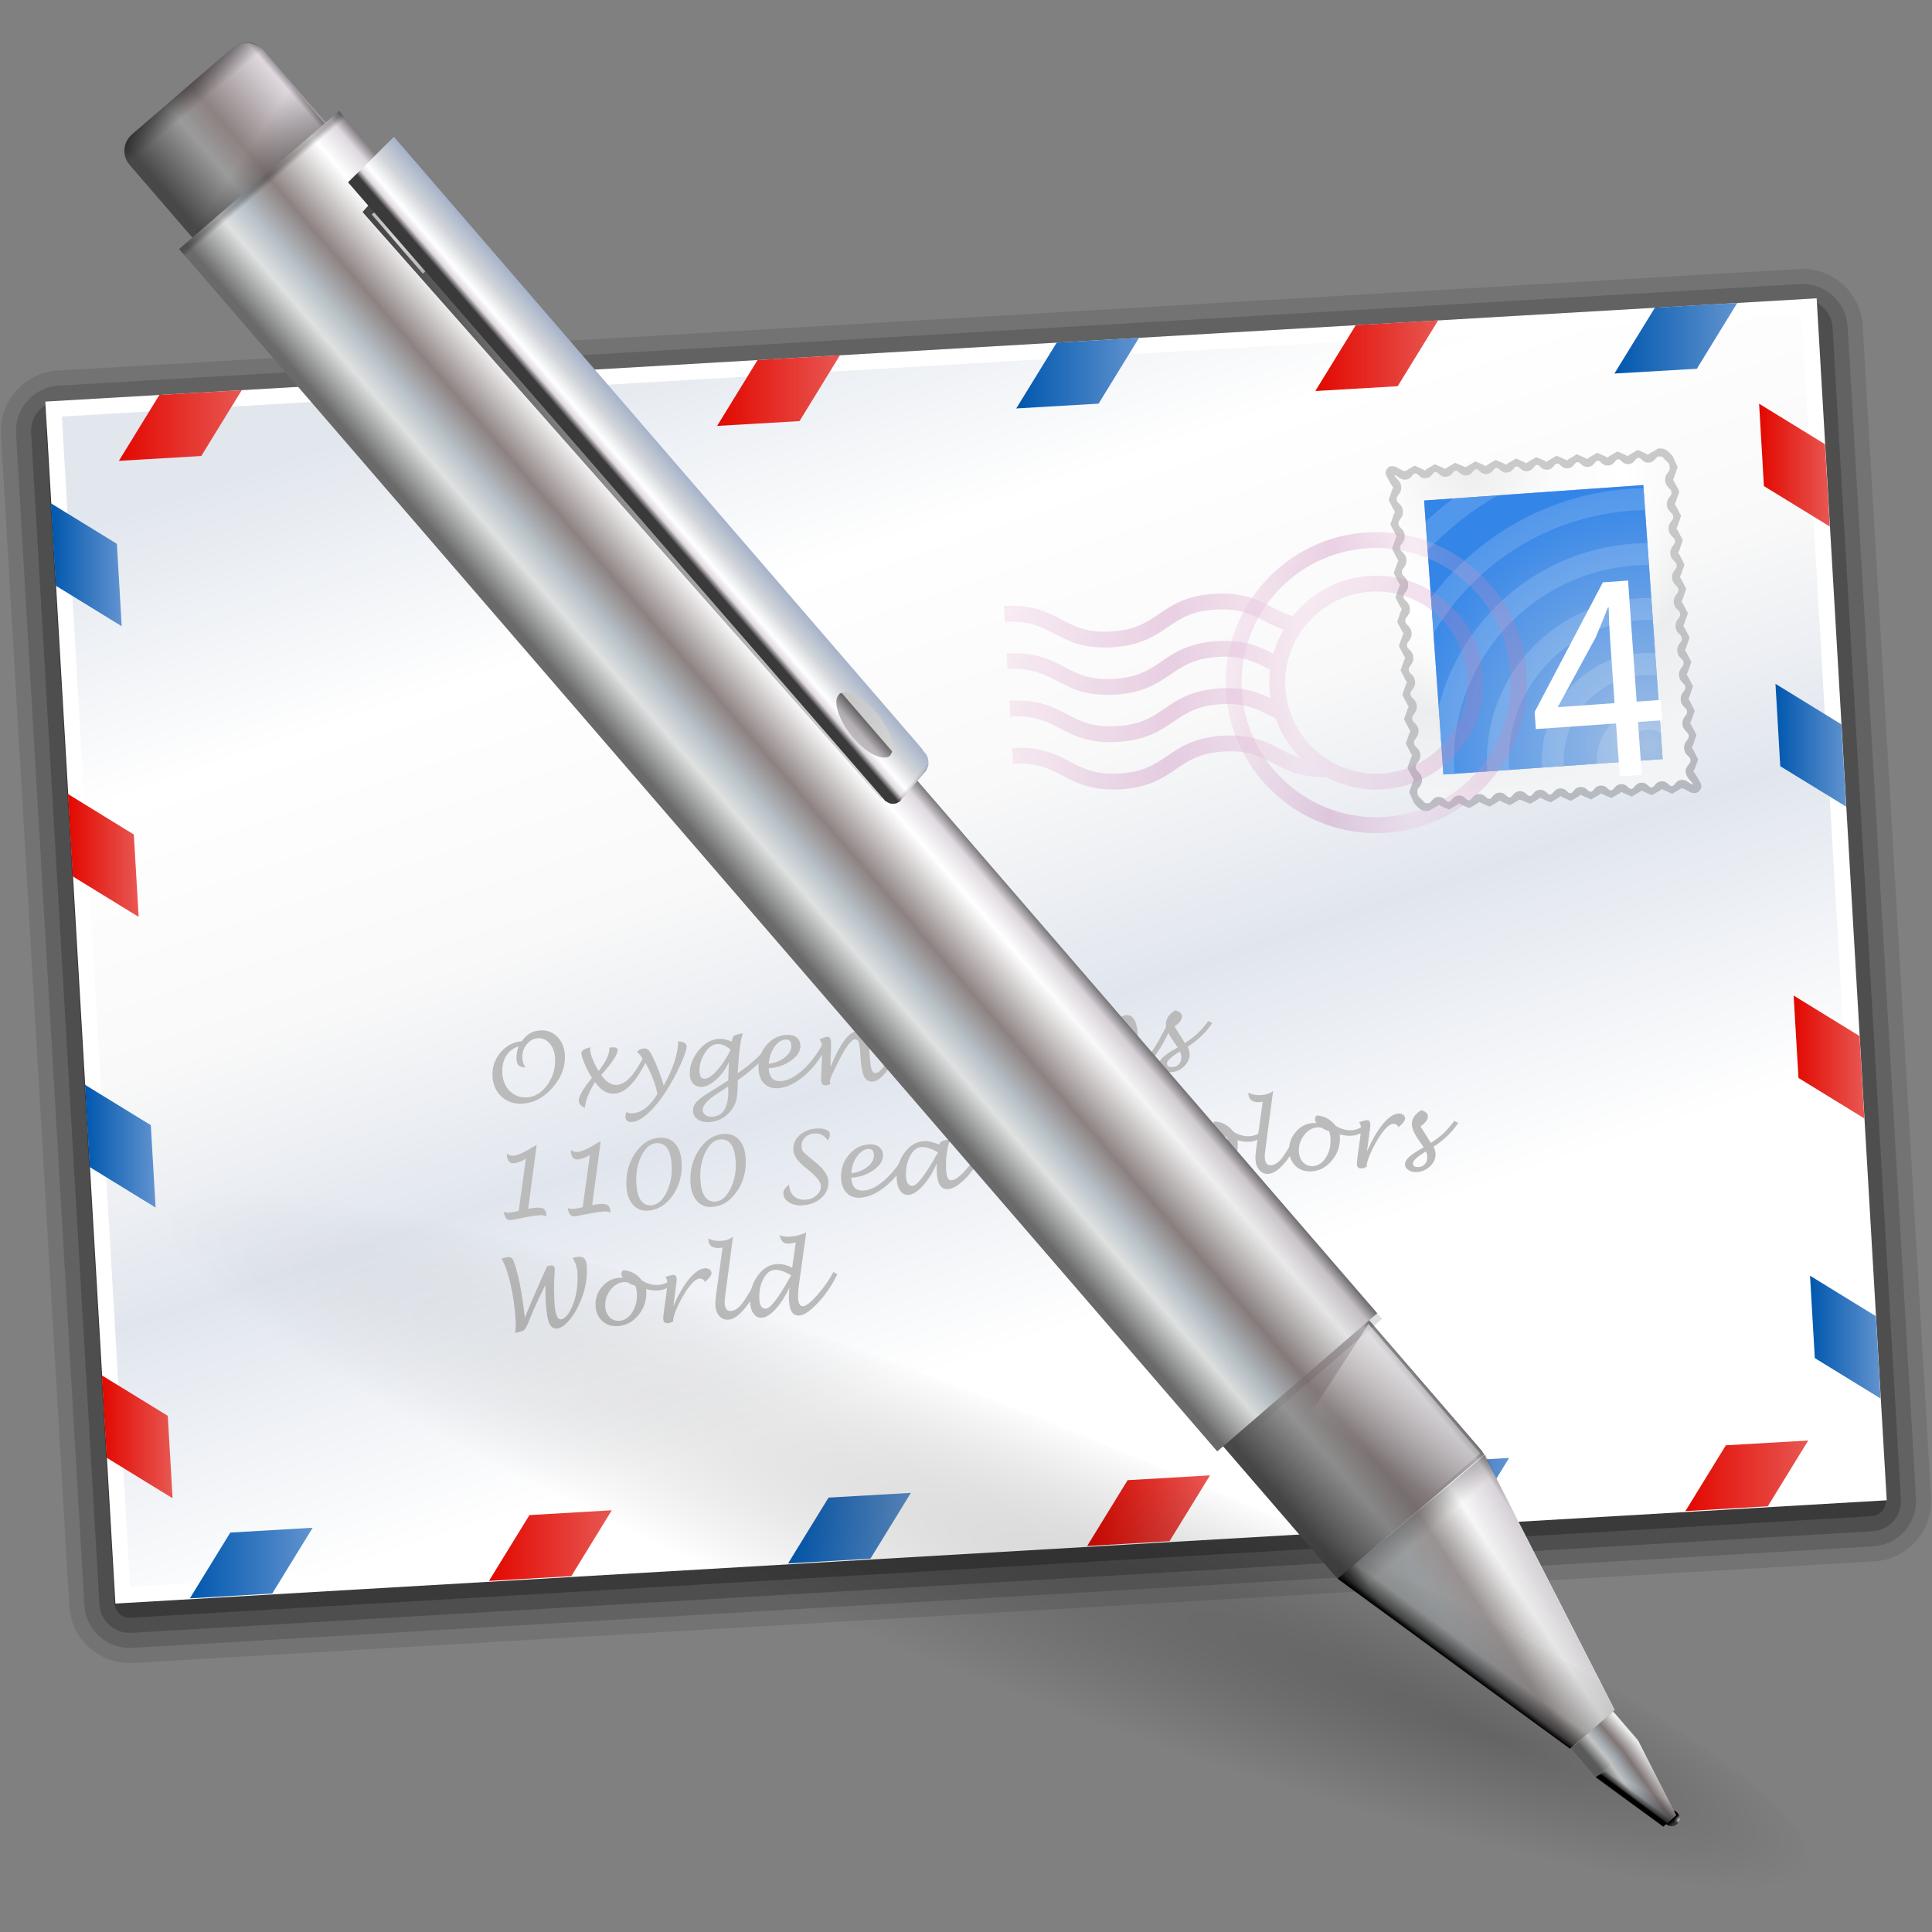 <?xml version="1.0" encoding="UTF-8" standalone="no"?>
<svg xmlns="http://www.w3.org/2000/svg" xmlns:xlink="http://www.w3.org/1999/xlink" width="128" height="128">
  <rect width="100%" height="100%" fill="#808080" stroke="none"/>
  <defs>
    <linearGradient id="d">
      <stop offset="0"/>
      <stop offset="1" stop-opacity="0"/>
    </linearGradient>
    <linearGradient id="f">
      <stop offset="0"/>
      <stop offset=".258" stop-opacity=".495"/>
      <stop offset="1" stop-opacity="0"/>
    </linearGradient>
    <linearGradient id="e">
      <stop offset="0" stop-color="#6a6a6a"/>
      <stop offset=".207" stop-color="#dfe1e1"/>
      <stop offset=".325" stop-color="#b8c2c8"/>
      <stop offset=".5" stop-color="#8d8282"/>
      <stop offset=".782" stop-color="#fff"/>
      <stop offset=".901" stop-color="#dfd9df"/>
      <stop offset="1" stop-color="#3a3a3a"/>
    </linearGradient>
    <linearGradient id="c">
      <stop offset="0" stop-color="#484848"/>
      <stop offset=".325" stop-color="#9b9b9b"/>
      <stop offset=".5" stop-color="#8d8282"/>
      <stop offset=".901" stop-color="#dfd9df"/>
      <stop offset="1" stop-color="#3a3a3a"/>
    </linearGradient>
    <linearGradient id="i" x1="48.783" x2="77.206" y1="29.467" y2="113.885" gradientUnits="userSpaceOnUse">
      <stop offset="0" stop-color="#e2e7ee"/>
      <stop offset=".201" stop-color="#fff"/>
      <stop offset=".397" stop-color="#f9f9f9"/>
      <stop offset=".574" stop-color="#e1e6ee"/>
      <stop offset=".799" stop-color="#fff"/>
    </linearGradient>
    <linearGradient id="a">
      <stop offset="0" stop-color="#0057ae"/>
      <stop offset="1" stop-color="#6193cf"/>
    </linearGradient>
    <linearGradient xlink:href="#a" id="O" x1="11.823" x2="19.962" y1="112.944" y2="112.944" gradientUnits="userSpaceOnUse"/>
    <linearGradient id="b">
      <stop offset="0" stop-color="#e20800"/>
      <stop offset="1" stop-color="#e85752"/>
    </linearGradient>
    <linearGradient xlink:href="#b" id="P" x1="31.638" x2="39.777" y1="111.789" y2="111.789" gradientUnits="userSpaceOnUse"/>
    <linearGradient xlink:href="#a" id="Q" x1="51.456" x2="59.593" y1="110.633" y2="110.633" gradientUnits="userSpaceOnUse"/>
    <linearGradient xlink:href="#b" id="R" x1="71.272" x2="79.41" y1="109.476" y2="109.476" gradientUnits="userSpaceOnUse"/>
    <linearGradient xlink:href="#a" id="S" x1="91.087" x2="99.227" y1="108.32" y2="108.32" gradientUnits="userSpaceOnUse"/>
    <linearGradient xlink:href="#b" id="T" x1="110.906" x2="119.045" y1="107.164" y2="107.164" gradientUnits="userSpaceOnUse"/>
    <linearGradient xlink:href="#a" id="U" x1="2.627" x2="7.307" y1="46.807" y2="46.807" gradientUnits="userSpaceOnUse"/>
    <linearGradient xlink:href="#b" id="V" x1="3.749" x2="8.431" y1="66.064" y2="66.064" gradientUnits="userSpaceOnUse"/>
    <linearGradient xlink:href="#a" id="W" x1="4.873" x2="9.554" y1="85.323" y2="85.323" gradientUnits="userSpaceOnUse"/>
    <linearGradient xlink:href="#b" id="X" x1="5.996" x2="10.678" y1="104.581" y2="104.581" gradientUnits="userSpaceOnUse"/>
    <linearGradient xlink:href="#a" id="Y" x1="119.164" x2="123.843" y1="97.977" y2="97.977" gradientUnits="userSpaceOnUse"/>
    <linearGradient xlink:href="#b" id="Z" x1="118.079" x2="122.76" y1="79.416" y2="79.416" gradientUnits="userSpaceOnUse"/>
    <linearGradient xlink:href="#a" id="aa" x1="116.875" x2="121.557" y1="58.762" y2="58.762" gradientUnits="userSpaceOnUse"/>
    <linearGradient xlink:href="#b" id="ab" x1="115.79" x2="120.473" y1="40.203" y2="40.203" gradientUnits="userSpaceOnUse"/>
    <linearGradient xlink:href="#b" id="ac" x1="7.122" x2="15.26" y1="37.578" y2="37.578" gradientUnits="userSpaceOnUse"/>
    <linearGradient xlink:href="#a" id="ad" x1="26.939" x2="35.078" y1="36.422" y2="36.422" gradientUnits="userSpaceOnUse"/>
    <linearGradient xlink:href="#b" id="ae" x1="46.755" x2="54.893" y1="35.266" y2="35.266" gradientUnits="userSpaceOnUse"/>
    <linearGradient xlink:href="#a" id="af" x1="66.573" x2="74.711" y1="34.109" y2="34.109" gradientUnits="userSpaceOnUse"/>
    <linearGradient xlink:href="#b" id="ag" x1="86.389" x2="94.527" y1="32.954" y2="32.954" gradientUnits="userSpaceOnUse"/>
    <linearGradient xlink:href="#a" id="ah" x1="106.203" x2="114.343" y1="31.797" y2="31.797" gradientUnits="userSpaceOnUse"/>
    <linearGradient xlink:href="#c" id="an" x1="190.035" x2="207.948" y1="90.227" y2="90.227" gradientTransform="matrix(.676 0 0 .314 -128.662 76.723)" gradientUnits="userSpaceOnUse"/>
    <linearGradient xlink:href="#c" id="ao" x1="190.035" x2="207.948" y1="90.227" y2="90.227" gradientTransform="matrix(.618 0 0 .287 -117.009 7.576)" gradientUnits="userSpaceOnUse"/>
    <linearGradient xlink:href="#d" id="ap" x1="64.116" x2="11.84" y1="157.361" y2="105.086" gradientUnits="userSpaceOnUse"/>
    <linearGradient xlink:href="#e" id="aq" x1="-.752" x2="12.509" y1="76.679" y2="76.679" gradientUnits="userSpaceOnUse"/>
    <linearGradient xlink:href="#d" id="ar" x1="8.729" x2="6.301" y1="25.016" y2="15.954" gradientUnits="userSpaceOnUse"/>
    <linearGradient xlink:href="#d" id="as" x1="5.718" x2="5.688" y1="8.773" y2="11.836" gradientUnits="userSpaceOnUse"/>
    <linearGradient xlink:href="#d" id="at" x1="-.752" x2="-.752" y1="18.16" y2="18.509" gradientUnits="userSpaceOnUse"/>
    <linearGradient xlink:href="#d" id="au" x1="97.417" x2="12.509" y1="103.903" y2="76.679" gradientUnits="userSpaceOnUse"/>
    <linearGradient xlink:href="#d" id="av" x1="5.727" x2="5.699" y1="138.939" y2="134.131" gradientUnits="userSpaceOnUse"/>
    <linearGradient xlink:href="#d" id="aw" x1="-71.805" x2="-56.4" y1="128.929" y2="224.421" gradientTransform="matrix(1.091 0 0 .859 43.511 -106.321)" gradientUnits="userSpaceOnUse"/>
    <linearGradient id="ax" x1="24.42" x2="29.32" y1="-10.442" y2="-10.442" gradientUnits="userSpaceOnUse">
      <stop offset="0" stop-color="#e2dcdc"/>
      <stop offset=".391" stop-color="#fff"/>
      <stop offset=".827" stop-color="#dfd9df"/>
      <stop offset="1" stop-color="#c3c3c3"/>
    </linearGradient>
    <linearGradient id="ay" x1="-52.719" x2="-49.312" y1="182.062" y2="182.062" gradientTransform="matrix(.578 1.448 -1.045 .603 203.633 164.542)" gradientUnits="userSpaceOnUse">
      <stop offset="0" stop-color="#323232"/>
      <stop offset=".077" stop-color="#9dabc6"/>
      <stop offset=".5" stop-color="#d1d5d9"/>
      <stop offset=".782" stop-color="#fff"/>
      <stop offset=".901" stop-color="#dfd9df"/>
      <stop offset="1" stop-color="#3a3a3a"/>
    </linearGradient>
    <linearGradient xlink:href="#d" id="az" x1="-52.533" x2="-52.219" y1="212.261" y2="210.21" gradientTransform="rotate(60 -22.765 250.221) scale(1.207)" gradientUnits="userSpaceOnUse"/>
    <linearGradient xlink:href="#d" id="aB" x1="-151.484" x2="-151.78" y1="290.678" y2="290.848" gradientUnits="userSpaceOnUse"/>
    <linearGradient xlink:href="#e" id="aC" x1="190.035" x2="208.772" y1="90.227" y2="90.227" gradientTransform="matrix(.913 0 0 .425 -3.967 175.029)" gradientUnits="userSpaceOnUse"/>
    <linearGradient xlink:href="#e" id="aD" x1="-161.946" x2="-115.944" y1="164.395" y2="160.493" gradientTransform="matrix(.192 .328 .333 -.189 -161.269 357.756)" gradientUnits="userSpaceOnUse"/>
    <linearGradient xlink:href="#f" id="aE" x1="-135.753" x2="-134.479" y1="275.855" y2="277.23" gradientUnits="userSpaceOnUse"/>
    <linearGradient xlink:href="#f" id="aF" x1="-128.984" x2="-129.631" y1="289.605" y2="280.785" gradientTransform="matrix(.5 -.866 -.866 -.5 175.281 305.992)" gradientUnits="userSpaceOnUse"/>
    <linearGradient id="aG" x1="-162.56" x2="-118.898" y1="167.366" y2="161.924" gradientTransform="matrix(.197 -.201 -.2 -.202 160.702 97.878)" gradientUnits="userSpaceOnUse">
      <stop offset="0" stop-color="#6a6a6a"/>
      <stop offset=".098" stop-color="#c7caca"/>
      <stop offset=".325" stop-color="#bdc1c4"/>
      <stop offset=".5" stop-color="#aea6a6"/>
      <stop offset=".713" stop-color="#fff"/>
      <stop offset=".901" stop-color="#dfd9df"/>
      <stop offset="1" stop-color="#3a3a3a"/>
    </linearGradient>
    <linearGradient xlink:href="#f" id="aH" x1="-203.842" x2="-120.47" y1="321.436" y2="273.301" gradientTransform="matrix(-.716 -.19 -.19 .716 58.557 -132.504)" gradientUnits="userSpaceOnUse"/>
    <linearGradient xlink:href="#f" id="aI" x1="-135.909" x2="-134.635" y1="273.131" y2="274.506" gradientTransform="matrix(-.194 -.715 .715 -.194 -124.238 51.218)" gradientUnits="userSpaceOnUse"/>
    <linearGradient xlink:href="#f" id="aJ" x1="-119.94" x2="-123.912" y1="274.45" y2="276.743" gradientTransform="matrix(-.716 -.19 -.19 .716 58.668 -132.599)" gradientUnits="userSpaceOnUse"/>
    <linearGradient xlink:href="#f" id="aK" x1="-119.889" x2="-133.023" y1="290.393" y2="277.26" gradientTransform="matrix(-.716 -.19 -.19 .716 58.665 -132.578)" gradientUnits="userSpaceOnUse"/>
    <linearGradient id="aL" x1="-113.998" x2="-102.014" y1="262" y2="265.211" gradientTransform="matrix(-.522 .525 .525 .522 -103.788 -3.492)" gradientUnits="userSpaceOnUse">
      <stop offset="0" stop-color="#fafafa"/>
      <stop offset="1" stop-color="#fafafa" stop-opacity="0"/>
    </linearGradient>
    <linearGradient id="g">
      <stop offset="0" stop-color="#ddd"/>
      <stop offset=".201" stop-color="#bbb"/>
      <stop offset=".574" stop-color="#bbb"/>
      <stop offset=".799" stop-color="#bbb"/>
    </linearGradient>
    <linearGradient xlink:href="#g" id="j" x1="380.373" x2="428.373" y1="144.936" y2="205.936" gradientUnits="userSpaceOnUse"/>
    <linearGradient xlink:href="#g" id="k" x1="383.412" x2="431.412" y1="142.545" y2="203.545" gradientUnits="userSpaceOnUse"/>
    <linearGradient xlink:href="#g" id="l" x1="385.064" x2="433.064" y1="141.245" y2="202.245" gradientUnits="userSpaceOnUse"/>
    <linearGradient xlink:href="#g" id="m" x1="388.184" x2="436.184" y1="138.79" y2="199.79" gradientUnits="userSpaceOnUse"/>
    <linearGradient xlink:href="#g" id="n" x1="391.318" x2="439.318" y1="136.323" y2="197.323" gradientUnits="userSpaceOnUse"/>
    <linearGradient xlink:href="#g" id="o" x1="394.137" x2="442.137" y1="134.105" y2="195.105" gradientUnits="userSpaceOnUse"/>
    <linearGradient xlink:href="#g" id="p" x1="398.067" x2="446.067" y1="131.012" y2="192.012" gradientUnits="userSpaceOnUse"/>
    <linearGradient xlink:href="#g" id="q" x1="400.125" x2="448.125" y1="129.393" y2="190.393" gradientUnits="userSpaceOnUse"/>
    <linearGradient xlink:href="#g" id="r" x1="402.637" x2="450.637" y1="127.417" y2="188.417" gradientUnits="userSpaceOnUse"/>
    <linearGradient xlink:href="#g" id="s" x1="405.625" x2="453.625" y1="125.066" y2="186.066" gradientUnits="userSpaceOnUse"/>
    <linearGradient xlink:href="#g" id="t" x1="407.934" x2="455.934" y1="123.248" y2="184.248" gradientUnits="userSpaceOnUse"/>
    <linearGradient xlink:href="#g" id="u" x1="376.352" x2="424.352" y1="148.101" y2="209.101" gradientUnits="userSpaceOnUse"/>
    <linearGradient xlink:href="#g" id="v" x1="379.091" x2="427.091" y1="145.945" y2="206.945" gradientUnits="userSpaceOnUse"/>
    <linearGradient xlink:href="#g" id="w" x1="382.016" x2="430.016" y1="143.643" y2="204.643" gradientUnits="userSpaceOnUse"/>
    <linearGradient xlink:href="#g" id="x" x1="384.757" x2="432.757" y1="141.487" y2="202.487" gradientUnits="userSpaceOnUse"/>
    <linearGradient xlink:href="#g" id="y" x1="388.566" x2="436.566" y1="138.489" y2="199.489" gradientUnits="userSpaceOnUse"/>
    <linearGradient xlink:href="#g" id="z" x1="391.173" x2="439.173" y1="136.438" y2="197.438" gradientUnits="userSpaceOnUse"/>
    <linearGradient xlink:href="#g" id="A" x1="393.914" x2="441.914" y1="134.281" y2="195.281" gradientUnits="userSpaceOnUse"/>
    <linearGradient xlink:href="#g" id="B" x1="398.31" x2="446.31" y1="130.821" y2="191.821" gradientUnits="userSpaceOnUse"/>
    <linearGradient xlink:href="#g" id="C" x1="400.528" x2="448.528" y1="129.076" y2="190.076" gradientUnits="userSpaceOnUse"/>
    <linearGradient xlink:href="#g" id="D" x1="403.681" x2="451.681" y1="126.595" y2="187.595" gradientUnits="userSpaceOnUse"/>
    <linearGradient xlink:href="#g" id="E" x1="406.19" x2="454.19" y1="124.621" y2="185.621" gradientUnits="userSpaceOnUse"/>
    <linearGradient xlink:href="#g" id="F" x1="408.471" x2="456.471" y1="122.826" y2="183.826" gradientUnits="userSpaceOnUse"/>
    <linearGradient xlink:href="#g" id="G" x1="410.564" x2="458.564" y1="121.179" y2="182.179" gradientUnits="userSpaceOnUse"/>
    <linearGradient xlink:href="#g" id="H" x1="412.815" x2="460.815" y1="119.408" y2="180.408" gradientUnits="userSpaceOnUse"/>
    <linearGradient xlink:href="#g" id="I" x1="414.781" x2="462.781" y1="117.861" y2="178.861" gradientUnits="userSpaceOnUse"/>
    <linearGradient xlink:href="#g" id="J" x1="373.837" x2="421.837" y1="150.078" y2="211.078" gradientUnits="userSpaceOnUse"/>
    <linearGradient xlink:href="#g" id="K" x1="377.199" x2="425.199" y1="147.433" y2="208.433" gradientUnits="userSpaceOnUse"/>
    <linearGradient xlink:href="#g" id="L" x1="379.452" x2="427.452" y1="145.66" y2="206.66" gradientUnits="userSpaceOnUse"/>
    <linearGradient xlink:href="#g" id="M" x1="381.677" x2="429.677" y1="143.91" y2="204.91" gradientUnits="userSpaceOnUse"/>
    <linearGradient xlink:href="#g" id="N" x1="383.982" x2="431.982" y1="142.096" y2="203.096" gradientUnits="userSpaceOnUse"/>
    <linearGradient id="h">
      <stop offset="0" stop-color="#e8b7d7"/>
      <stop offset=".349" stop-color="#b14f9a"/>
      <stop offset=".621" stop-color="#e8b7d7"/>
      <stop offset="1" stop-color="#c173b0"/>
    </linearGradient>
    <linearGradient xlink:href="#h" id="al" x1="439.597" x2="459.54" y1="136.115" y2="136.115" gradientUnits="userSpaceOnUse"/>
    <linearGradient xlink:href="#h" id="am" x1="424.892" x2="456.656" y1="136.115" y2="136.115" gradientUnits="userSpaceOnUse"/>
    <radialGradient id="aj" cx="215.144" cy="-225.897" r="588.047" gradientTransform="matrix(1.022 -.072 -.072 -1.022 -409.552 -213.373)" gradientUnits="userSpaceOnUse">
      <stop offset="0" stop-color="#a4c0e4"/>
      <stop offset="1" stop-color="#6193cf"/>
    </radialGradient>
    <radialGradient id="ak" cx="3331.035" cy="1715.698" r="111.896" gradientTransform="matrix(.199 .041 -.036 .2 -492.548 -420.882)" gradientUnits="userSpaceOnUse">
      <stop offset="0" stop-color="#a4c0e4"/>
      <stop offset=".757" stop-color="#3385e8"/>
    </radialGradient>
    <radialGradient id="aA" cx="-151.692" cy="290.719" r=".633" fx="-151.584" fy="291.124" gradientUnits="userSpaceOnUse">
      <stop offset="0" stop-color="#fff"/>
      <stop offset=".36" stop-color="#b9abb9"/>
      <stop offset=".72" stop-color="#dfd9df"/>
      <stop offset="1" stop-color="#3a3a3a"/>
    </radialGradient>
    <radialGradient xlink:href="#d" id="aM" cx="34.447" cy="87.857" r="57.774" fx="69.98" gradientTransform="matrix(1 0 0 .394 .521 52.299)" gradientUnits="userSpaceOnUse"/>
    <radialGradient id="ai" cx="834.905" cy="-200.417" r="20.978" gradientTransform="matrix(1.022 -.072 -.072 -1.022 -411.756 -22.641)" gradientUnits="userSpaceOnUse">
      <stop offset=".006" stop-color="#eee"/>
      <stop offset=".243" stop-color="#fbfbfb"/>
      <stop offset=".466" stop-color="#fff"/>
      <stop offset=".599" stop-color="#fafafa"/>
      <stop offset=".751" stop-color="#ecedee"/>
      <stop offset="1" stop-color="#f3f4f5"/>
    </radialGradient>
  </defs>
  <g transform="translate(0 -.27)">
    <g transform="translate(.755 -9.118)">
      <path d="M118.511 27.208c-.168.008-3.742.217-115.44 6.732-2.113.123-3.768 1.877-3.768 3.993l.006.223c0 .011 4.528 77.648 4.528 77.648.064 1.066.538 2.043 1.333 2.752.788.703 1.844 1.069 2.897 1.007l115.356-6.729c2.201-.129 3.887-2.024 3.758-4.227l-4.528-77.636c-.062-1.07-.537-2.05-1.337-2.759-.771-.685-1.768-1.042-2.805-1.004z" opacity=".1"/>
      <path d="M118.544 28.208c-.042.001-1.256.072-115.415 6.73-1.592.093-2.826 1.419-2.826 2.995 0 .058.002.115.005.173-.001-.027-.001-.015 4.528 77.64.048.799.403 1.532 1 2.064.592.527 1.383.802 2.172.755l115.357-6.729c1.65-.097 2.915-1.519 2.818-3.17l-4.528-77.636c-.047-.803-.402-1.537-1.002-2.068-.582-.518-1.33-.784-2.109-.754z" opacity=".15"/>
      <path d="M118.546 29.208c-.001 0-115.359 6.729-115.359 6.729-1.101.064-1.944 1.012-1.881 2.113l4.528 77.638c.032.533.269 1.021.667 1.377.395.352.922.534 1.447.503l115.358-6.729c1.101-.064 1.943-1.012 1.879-2.113l-4.528-77.637c-.031-.535-.268-1.024-.667-1.378-.398-.355-.911-.533-1.444-.503z" opacity=".2"/>
      <path d="M118.603 30.207 3.245 36.935c-.551.032-.972.505-.94 1.057l4.528 77.637c.016.266.136.513.334.689s.458.267.723.251l115.358-6.729c.552-.032.972-.505.939-1.057l-4.528-77.637c-.016-.265-.135-.513-.333-.689s-.458-.266-.723-.25z" opacity=".25"/>
      <path fill="#fff" d="m6.892 115.628-4.643-79.634 117.354-6.842 4.643 79.634z"/>
      <path fill="url(#i)" d="M3.343 36.984c.117 2.014 4.406 75.526 4.524 77.541 2.04-.121 113.222-6.607 115.261-6.725-.117-2.016-4.406-75.528-4.524-77.542-2.04.119-113.222 6.607-115.261 6.726z"/>
      <g transform="translate(-359.143 -81.502)">
        <path fill="url(#j)" d="M392.967 159.867c.291-.444.697-.681 1.215-.711.444-.027.819.112 1.127.418.305.307.474.706.502 1.201.046.773-.223 1.492-.807 2.167-.583.671-1.25 1.025-2.003 1.069-.543.034-1-.122-1.376-.458-.373-.343-.576-.786-.608-1.335-.034-.598.136-1.124.515-1.582.377-.451.856-.711 1.435-.769zm-.215.347c-.361.109-.637.322-.833.639-.19.314-.276.694-.252 1.133.03.492.196.893.501 1.193.306.303.682.443 1.124.418.533-.031.986-.313 1.365-.838.375-.527.544-1.12.507-1.78-.023-.384-.143-.705-.359-.953-.215-.249-.473-.364-.769-.352-.301.02-.554.156-.758.416-.207.256-.301.55-.281.889.014.238.083.453.208.645-.228-.027-.382-.076-.461-.154-.078-.075-.125-.215-.136-.415-.016-.264.031-.544.144-.841z"/>
        <path fill="url(#k)" d="M397.812 162.586c-.387.6-.613 1.167-.683 1.711-.256-.14-.386-.286-.396-.438-.018-.314.275-.836.877-1.557-.16-.238-.314-.525-.464-.876-.149-.346-.229-.599-.239-.757-.009-.168.188-.3.594-.392-.012.046-.017.086-.015.123.023.373.209.856.562 1.453.495-.643.732-1.147.713-1.509l-.006-.04c.023-.002.08-.011.169-.024l.036-.002c.222-.013.338.042.345.159.016.297-.345.854-1.085 1.677.331.457.669.676 1.017.654.615-.032 1.236-.71 1.863-2.019l.265.132c-.408.843-.792 1.457-1.153 1.849-.362.39-.737.598-1.127.62-.462.029-.887-.227-1.273-.764z"/>
        <path fill="url(#l)" d="M401.95 163.359c-.119-.545-.307-1.078-.563-1.602-.254-.526-.52-.919-.796-1.189.146-.14.295-.207.457-.219.136-.007.253.047.352.164.099.118.229.362.388.729.249.575.439 1.099.574 1.57.628-1.136.946-2.114.957-2.936.361.029.547.141.557.325.012.195-.126.612-.412 1.244-.287.63-.603 1.211-.944 1.743-.396.612-.796 1.102-1.199 1.464-.404.367-.758.555-1.062.572-.275.019-.42-.091-.433-.318-.006-.097.013-.209.054-.34.117.063.257.091.422.081.599-.034 1.149-.466 1.648-1.288z"/>
        <path fill="url(#m)" d="M406.677 161.247c-.174.424-.439.799-.797 1.131-.36.33-.685.507-.982.521-.225.014-.409-.051-.561-.193-.148-.144-.232-.337-.245-.577-.034-.565.151-1.103.552-1.606.401-.504.856-.772 1.363-.804.263-.015.549.042.86.176.029-.202.083-.329.156-.384.078-.057.269-.109.586-.16-.141.328-.252 1.11-.326 2.328l-.021.315c.846-.579 1.496-1.161 1.938-1.738l.268.146c-.417.613-1.15 1.3-2.201 2.06-.001.078-.002.14-.002.179-.001.515-.033.896-.096 1.145-.064.249-.19.49-.378.72-.374.45-.845.692-1.413.727-.303.017-.556-.043-.754-.175-.199-.133-.305-.314-.318-.542-.013-.224.059-.424.213-.601.153-.181.449-.404.888-.67.292-.175.7-.436 1.23-.78zm.112-.809c-.281-.268-.582-.391-.902-.373-.302.021-.575.225-.821.623-.246.396-.356.807-.331 1.236.017.305.137.448.36.435.218-.011.495-.208.833-.59.338-.385.623-.826.861-1.331zm-.158 2.437c-.115.078-.348.229-.695.452-.682.44-1.014.812-.996 1.117.009.136.072.243.191.328.12.08.268.114.444.104.78-.043 1.131-.713 1.056-2.001z"/>
        <path fill="url(#n)" d="M409.312 161.664c.034.599.304.882.814.855.439-.026.913-.267 1.418-.716.508-.45.954-1.029 1.341-1.739l.268.128c-.359.775-.844 1.424-1.456 1.955-.614.527-1.207.811-1.783.843-.367.02-.666-.08-.894-.306-.229-.225-.355-.544-.376-.955-.036-.595.129-1.114.492-1.56.362-.444.818-.685 1.366-.715.265-.015.48.037.646.164.166.12.255.295.269.521.021.364-.179.703-.605 1.01-.428.31-.928.481-1.5.515zm.006-.298c.426-.045.788-.192 1.081-.431.292-.24.432-.51.415-.798-.015-.262-.138-.388-.374-.375-.279.017-.528.182-.748.493-.214.315-.342.683-.374 1.111z"/>
        <path fill="url(#o)" d="M413.402 161.598c.637-1.575 1.245-2.382 1.825-2.415.453-.028.705.409.758 1.308l.028.369c.026.431.063.725.118.888.053.165.139.238.256.233.177-.011.369-.163.575-.454.208-.294.541-.877.994-1.749l.268.133c-.4.877-.768 1.529-1.101 1.963-.333.429-.639.655-.921.67-.26.015-.451-.1-.571-.342-.119-.247-.196-.681-.234-1.299l-.015-.265c-.02-.334-.054-.568-.107-.704-.05-.133-.128-.192-.234-.188-.271.014-.674.579-1.211 1.692-.13.271-.218.447-.255.522-.142.286-.209.487-.203.609.004.05.019.094.047.141-.115.055-.215.085-.296.089-.208.015-.319-.095-.332-.324-.004-.067.004-.362.028-.89l.028-.668c.014-.285.017-.507.007-.657-.012-.221-.072-.384-.176-.504.041-.019.111-.049.211-.087.122-.055.224-.082.298-.087.161-.01.244.102.258.333.008.124.005.336-.009.634-.001.069-.003.128-.007.19z"/>
        <path fill="url(#p)" d="M423.134 159.621c-.417.837-.846 1.498-1.294 1.981-.445.485-.856.738-1.232.762-.23.015-.419-.051-.569-.191-.147-.142-.23-.333-.243-.576-.005-.091.006-.241.035-.441l.047-.343c.072-.493.101-.838.092-1.036-.007-.114-.046-.211-.121-.278.261-.076.427-.118.493-.121.152-.009.233.092.245.306.01.158-.007.383-.047.686l-.085.605c-.039.289-.06.478-.053.562.015.256.128.376.344.362.255-.015.585-.249.985-.705.4-.455.78-1.026 1.142-1.708zm-2.824-1.383.042.001c.137-.015.331-.098.578-.244.249-.15.442-.295.58-.441-.074.288-.22.536-.436.738-.329.312-.557.468-.679.478-.082.004-.125-.045-.132-.144-.007-.145.008-.273.047-.388z"/>
        <path fill="url(#q)" d="M426.72 159.414c-.448.858-.934 1.547-1.459 2.053-.529.512-1.028.783-1.505.811-.395.021-.724-.096-.984-.348-.262-.258-.405-.6-.431-1.035-.034-.568.149-1.075.548-1.521.399-.449.883-.689 1.454-.723.233-.017.425.021.58.097.15.084.233.191.241.328.015.225-.169.404-.546.541.018-.052.025-.099.021-.146-.019-.328-.204-.486-.555-.465-.304.017-.575.203-.81.558-.238.355-.344.739-.32 1.146.019.33.12.593.304.79.18.198.411.291.685.274.752-.047 1.591-.879 2.509-2.501z"/>
        <path fill="url(#r)" d="M429.175 159.52c.009.048.014.092.018.132.035.59-.136 1.116-.514 1.58-.374.466-.833.71-1.37.743-.412.024-.754-.089-1.028-.335-.272-.25-.425-.582-.448-1.003-.026-.478.113-.9.432-1.27.312-.369.698-.565 1.152-.592.068-.006.144 0 .222.015-.057-.087-.087-.167-.09-.23-.004-.098.023-.194.085-.289.504.013.932.243 1.291.692.354.215.714.31 1.082.286.239-.014.493-.108.762-.289l.166.254c-.311.247-.636.381-.979.4-.226.015-.487-.018-.781-.094zm-.713-.221c-.173-.045-.335-.113-.486-.224-.104-.014-.19-.021-.262-.017-.347.019-.645.195-.897.522s-.365.695-.34 1.097c.018.291.109.527.283.704.176.179.39.26.645.245.348-.021.638-.212.863-.575.229-.363.332-.788.303-1.271-.011-.167-.045-.329-.109-.481z"/>
        <path fill="url(#s)" d="M431.187 160.562c.64-1.582 1.247-2.386 1.827-2.42.452-.023.707.413.758 1.312l.027.369c.027.429.065.725.118.887.055.159.14.241.256.231.176-.009.368-.159.575-.453.209-.293.541-.874.995-1.749l.266.137c-.397.874-.765 1.525-1.099 1.961-.332.429-.639.653-.921.671-.262.014-.451-.101-.572-.345-.119-.245-.196-.678-.233-1.297l-.016-.264c-.02-.337-.054-.57-.107-.703-.05-.135-.128-.197-.235-.191-.268.015-.675.579-1.21 1.691-.131.271-.218.448-.257.526-.139.285-.209.484-.2.608.004.048.019.094.046.139-.116.056-.213.087-.296.093-.21.012-.319-.096-.332-.327-.004-.066.005-.361.028-.887l.027-.672c.017-.284.019-.504.011-.661-.016-.216-.074-.384-.18-.5.043-.016.113-.047.211-.086.123-.054.226-.083.301-.088.158-.009.244.103.258.334.006.123.003.334-.009.636-.002.066-.003.127-.007.187z"/>
        <path fill="url(#t)" d="M437.069 160.246c.078.15.121.297.13.437.02.314-.098.595-.345.841-.25.249-.55.383-.903.404-.206.012-.387-.032-.537-.131-.151-.099-.23-.223-.238-.37-.012-.159.079-.329.269-.501.192-.177.516-.392.972-.643l-.27-.383c-.326-.463-.497-.828-.513-1.098-.024-.388.183-.715.623-.979.283.091.433.215.44.38.014.227-.15.458-.494.688l.388.626.303.479c.378-.252.66-.471.848-.652.192-.176.427-.447.707-.813l.256.138c-.409.612-.953 1.136-1.636 1.577zm-.507.304c-.583.359-.871.628-.86.806.008.17.136.245.379.229.183-.011.324-.078.429-.206.106-.129.154-.288.143-.482-.008-.114-.038-.23-.091-.347z"/>
        <path fill="url(#u)" d="m393.946 166.74-.565 4.238c.219-.042.389-.068.506-.073.27-.018.452.014.546.09.095.079.149.239.165.487-.113-.062-.262-.093-.444-.08-.206.013-.448.043-.735.094l-.441.083c-.135.025-.321.064-.56.117-.077.012-.153.024-.229.026-.224.015-.368-.167-.427-.552.11.046.217.065.325.06.221-.013.442-.052.666-.119l.477-3.452c-.328.189-.59.284-.786.296-.295.019-.453-.165-.476-.545l-.004-.087c.129.1.274.148.435.139.268-.017.712-.216 1.333-.604.026-.016.097-.054.214-.118z"/>
        <path fill="url(#v)" d="m398.187 166.493-.564 4.238c.22-.043.388-.068.508-.075.27-.017.45.017.544.093.095.078.15.24.165.487-.114-.064-.262-.091-.446-.081-.203.014-.447.045-.734.096l-.44.082c-.137.024-.324.063-.561.114-.077.017-.154.025-.228.03-.225.013-.369-.172-.428-.554.11.048.216.067.325.061.222-.013.443-.054.665-.119l.477-3.453c-.326.188-.591.285-.786.297-.293.016-.452-.164-.475-.545l-.005-.089c.129.103.276.148.435.141.268-.017.713-.217 1.334-.606.026-.014.098-.055.214-.117z"/>
        <path fill="url(#w)" d="M401.304 171.1c-.401.022-.73-.11-.986-.397-.256-.289-.399-.685-.428-1.195-.049-.838.144-1.578.583-2.221.438-.644.979-.983 1.626-1.021.422-.025.762.105 1.017.393.257.284.401.694.432 1.225.048.84-.149 1.573-.592 2.208-.442.633-.993.971-1.652 1.008zm.232-.353c.396-.025.731-.308 1.002-.842.272-.54.389-1.154.348-1.833-.06-1.002-.394-1.483-1.006-1.446-.397.023-.727.305-.994.836-.266.534-.379 1.146-.339 1.838.058.997.387 1.48.989 1.447z"/>
        <path fill="url(#x)" d="M405.547 170.854c-.402.021-.729-.109-.986-.397-.255-.29-.398-.688-.428-1.198-.049-.836.145-1.577.583-2.22s.98-.985 1.625-1.021c.421-.026.762.104 1.019.392.255.289.402.695.43 1.226.049.836-.147 1.574-.591 2.207-.444.635-.994.971-1.652 1.011zm.231-.355c.396-.023.73-.307 1.002-.844.272-.54.389-1.151.348-1.83-.057-1.003-.392-1.482-1.007-1.446-.395.025-.726.304-.992.835-.266.536-.379 1.148-.339 1.838.058.998.388 1.48.988 1.447z"/>
        <path fill="url(#y)" d="M410.664 169.364c.018.334.125.588.319.769.194.18.456.26.777.242.288-.018.533-.117.734-.304.202-.184.294-.392.281-.622-.014-.249-.266-.576-.757-.982l-.355-.295c-.454-.376-.692-.733-.713-1.068-.024-.395.113-.727.405-.999.292-.271.676-.42 1.148-.449.252-.015.458.013.619.083.16.066.243.159.25.284.006.12-.039.262-.141.431-.198-.335-.498-.487-.897-.468-.25.017-.457.106-.617.272-.161.165-.236.358-.221.585.008.151.042.268.103.342.06.079.245.241.553.493l.291.236c.528.441.805.846.828 1.217.027.437-.125.803-.451 1.111-.329.306-.752.475-1.276.506-.349.017-.644-.046-.88-.197-.239-.151-.366-.351-.38-.6-.011-.169.117-.364.38-.587z"/>
        <path fill="url(#z)" d="M414.783 168.915c.033.6.305.882.813.853.441-.024.915-.264 1.42-.712.506-.452.952-1.033 1.338-1.74l.269.13c-.357.772-.844 1.423-1.455 1.951-.612.527-1.208.81-1.782.845-.369.023-.666-.08-.894-.308-.228-.225-.354-.542-.378-.955-.035-.595.129-1.11.494-1.558.362-.444.816-.682 1.364-.715.265-.015.479.04.645.162.167.124.257.298.27.521.021.366-.18.702-.604 1.01-.427.312-.928.481-1.5.516zm.007-.298c.426-.046.789-.19 1.081-.431.294-.241.432-.509.417-.8-.016-.261-.14-.388-.374-.373-.281.018-.528.181-.749.493-.218.314-.343.685-.375 1.111z"/>
        <path fill="url(#A)" d="M420.442 167.985c-.234.558-.529 1.039-.892 1.442-.361.4-.686.61-.972.626-.217.014-.396-.072-.537-.258-.143-.188-.223-.442-.241-.761-.038-.642.124-1.218.482-1.729.361-.509.796-.778 1.306-.81.309-.018.649.062 1.023.229.041-.191.254-.3.632-.322.025-.003.064-.003.121-.003-.107.185-.182.432-.224.746l-.038.266c-.042.293-.053.634-.03 1.023.026.446.143.666.353.651.22-.01.512-.213.875-.606.361-.39.711-.884 1.05-1.476l.248.152c-.339.698-.739 1.285-1.199 1.766-.461.479-.867.731-1.217.751-.443.023-.685-.331-.728-1.068-.004-.153-.009-.36-.012-.619zm.1-.744c-.447-.257-.812-.375-1.097-.357-.31.019-.566.222-.771.609-.203.393-.29.845-.259 1.36.024.415.172.613.441.6.292-.016.816-.696 1.57-2.031.01-.016.048-.079.116-.181z"/>
        <path fill="url(#B)" d="M428.17 167.148c.011.05.016.093.017.132.036.592-.136 1.117-.508 1.579-.376.467-.832.713-1.374.743-.411.025-.753-.086-1.025-.334-.275-.248-.425-.582-.449-1.001-.025-.477.115-.901.43-1.271.313-.37.7-.567 1.154-.593.07-.004.142.001.22.015-.054-.088-.087-.166-.089-.229-.008-.098.021-.193.084-.29.503.012.933.243 1.293.692.354.215.716.309 1.08.288.24-.015.492-.11.762-.29l.171.253c-.315.247-.642.38-.979.4-.23.014-.489-.019-.787-.094zm-.711-.219c-.17-.043-.335-.116-.481-.223-.11-.014-.195-.021-.264-.015-.349.016-.648.193-.897.521-.252.328-.364.694-.343 1.097.017.291.112.526.287.703.173.18.387.261.644.244.347-.019.633-.212.862-.575.229-.362.332-.787.305-1.269-.013-.171-.049-.331-.113-.483z"/>
        <path fill="url(#C)" d="m429.543 166.883-.064.005c-.305.019-.566.107-.786.274.036-.264.098-.435.189-.513.092-.075.289-.122.596-.139l.116-.009.071-.51c.099-.694.29-1.205.576-1.528.349-.396.752-.609 1.205-.634.175-.01.326.021.461.095.131.074.199.169.206.284.006.123-.117.267-.372.435-.093-.308-.267-.456-.53-.44-.463.026-.769.554-.91 1.577l-.097.688 1.071-.062c.486-.03.846-.075 1.071-.143-.088.223-.191.36-.313.412-.124.051-.444.089-.968.12l-.917.052-.373 2.665c-.036.259-.051.48-.039.67.005.124.041.229.099.327-.2.078-.354.12-.467.126-.168.01-.256-.08-.267-.271-.011-.148.01-.397.055-.743z"/>
        <path fill="url(#D)" d="M437.917 166.327c-.446.862-.933 1.546-1.461 2.057-.527.511-1.027.78-1.501.81-.396.022-.725-.094-.987-.35-.259-.255-.404-.6-.43-1.033-.032-.568.15-1.077.551-1.523.396-.447.882-.688 1.452-.721.232-.015.423.019.578.098.152.08.233.191.244.327.013.227-.169.405-.546.54.018-.049.023-.097.021-.143-.02-.332-.204-.49-.557-.467-.304.017-.574.202-.81.559-.238.355-.346.736-.321 1.146.021.327.121.591.304.79.182.197.411.289.685.271.757-.046 1.593-.877 2.511-2.497z"/>
        <path fill="url(#E)" d="M440.373 166.438c.007.048.014.09.015.13.039.593-.135 1.12-.51 1.581-.377.464-.832.712-1.372.742-.411.027-.753-.085-1.029-.334-.271-.247-.422-.583-.446-1.001-.029-.479.113-.899.43-1.271.313-.369.7-.563 1.153-.594.069-.005.146 0 .223.017-.059-.089-.085-.168-.09-.229-.004-.098.023-.196.085-.288.503.013.932.242 1.29.69.353.215.714.31 1.081.287.239-.013.495-.109.763-.29l.166.253c-.311.25-.635.382-.978.401-.228.014-.486-.018-.781-.094zm-.713-.221c-.172-.044-.333-.116-.484-.224-.106-.015-.191-.019-.264-.016-.349.019-.645.193-.896.521-.251.327-.366.694-.343 1.096.018.292.112.528.284.705.174.179.388.261.646.245.346-.021.634-.213.861-.575.232-.363.332-.789.303-1.272-.011-.166-.044-.33-.107-.48z"/>
        <path fill="url(#F)" d="M444.69 165.946c-.38.828-.768 1.483-1.166 1.964-.402.481-.768.733-1.098.754-.238.013-.438-.066-.596-.244-.158-.177-.245-.412-.264-.713-.01-.168.006-.409.05-.717l.429-3.108c-.077.018-.148.027-.207.03-.469.028-.716-.157-.739-.554l-.004-.073c.253.124.534.181.842.161.31-.021.575-.111.797-.277l-.495 3.735c-.044.334-.062.563-.055.688.021.345.157.514.408.497.247-.015.485-.166.718-.457.231-.292.607-.91 1.122-1.843z"/>
        <path fill="url(#G)" d="M447.14 166.042c.011.049.016.09.018.13.035.59-.136 1.118-.512 1.583-.373.463-.832.711-1.371.741-.414.024-.753-.087-1.027-.333-.273-.251-.425-.584-.449-1.001-.025-.478.115-.903.432-1.271.313-.371.698-.568 1.153-.595.068-.006.143-.001.222.014-.056-.088-.087-.163-.091-.228-.005-.097.024-.194.085-.289.502.012.933.242 1.291.694.354.211.714.307 1.081.283.24-.015.492-.111.765-.288l.166.254c-.312.245-.64.376-.978.399-.228.017-.49-.017-.785-.093zm-.712-.221c-.173-.042-.335-.114-.485-.221-.105-.016-.194-.022-.263-.02-.348.021-.645.197-.898.523-.251.332-.363.695-.34 1.098.016.29.111.525.285.701.174.179.389.262.644.248.348-.021.637-.215.865-.577.228-.365.329-.786.3-1.271-.008-.168-.044-.326-.108-.481z"/>
        <path fill="url(#H)" d="M448.944 168.183c-.135.074-.245.114-.329.118-.21.015-.321-.073-.331-.258-.006-.094.018-.331.071-.709l.108-.773c.069-.459.092-.803.081-1.02-.005-.119-.046-.219-.119-.292.213-.089.386-.136.519-.143.146-.007.222.078.23.262.009.112-.027.413-.1.896l-.121.907c.341-.775.695-1.382 1.065-1.821.365-.439.71-.67 1.028-.688.113-.005.214.02.298.08.086.058.134.137.137.229.009.142-.137.34-.434.597-.088-.158-.203-.232-.347-.224-.258.016-.573.31-.943.889-.229.36-.424.727-.587 1.105-.164.374-.243.642-.233.796z"/>
        <path fill="url(#I)" d="M453.364 166.863c.079.152.122.299.131.438.018.314-.097.594-.346.844-.247.248-.551.38-.901.4-.208.014-.387-.031-.537-.129-.154-.098-.232-.22-.24-.369-.01-.159.081-.328.271-.504.189-.174.513-.387.97-.641l-.269-.382c-.327-.464-.497-.829-.515-1.101-.024-.388.186-.714.623-.979.286.091.431.216.44.378.014.229-.15.46-.492.693l.386.622.305.481c.376-.259.661-.472.848-.652.189-.178.425-.451.707-.815l.254.137c-.405.616-.952 1.141-1.635 1.579zm-.506.311c-.583.355-.869.623-.86.802.009.168.136.245.38.232.178-.011.324-.081.428-.21.106-.127.152-.291.143-.481-.007-.114-.037-.229-.091-.343z"/>
        <path fill="url(#J)" d="M392.516 179.199c.044-.213.055-.485.034-.826-.048-.83-.159-1.627-.334-2.39-.175-.761-.376-1.333-.602-1.705.205-.065.356-.098.449-.102.135-.011.238.047.307.168.071.124.167.418.29.882.192.719.358 1.702.5 2.959.603-1.448 1.094-2.587 1.48-3.409.026-.004.046-.012.059-.013.083-.023.142-.035.173-.038.171-.01.26.067.268.228.004.049.002.104-.004.178-.044.667-.055 1.164-.036 1.477l.011.353.009.212c.045.764.185 1.144.419 1.128.266-.016.522-.309.769-.88.273-.641.384-1.377.336-2.208-.02-.357-.131-.685-.33-.984.146-.043.278-.069.4-.077.187-.012.325.034.408.135.083.102.134.28.149.539.048.842-.143 1.712-.577 2.613-.2.416-.431.761-.695 1.036-.267.277-.502.42-.71.434-.234.016-.405-.106-.517-.362-.11-.256-.183-.7-.222-1.339-.014-.256-.024-.65-.028-1.183-.445.887-.78 1.615-1.007 2.189l-.09.229c-.127.307-.232.497-.314.565-.08.068-.278.131-.595.191z"/>
        <path fill="url(#K)" d="M401.187 176.294c.01.048.015.091.017.13.034.594-.136 1.119-.512 1.583-.374.462-.833.712-1.373.74-.411.026-.752-.087-1.026-.336-.274-.246-.424-.579-.448-.999-.027-.479.114-.901.431-1.27.313-.369.697-.566 1.152-.597.07-.006.144.001.222.018-.055-.089-.087-.167-.09-.23-.005-.095.023-.191.086-.287.501.012.932.241 1.29.694.355.21.716.306 1.081.283.241-.014.493-.108.762-.288l.169.253c-.312.246-.64.38-.979.4-.228.015-.489-.019-.782-.094zm-.712-.223c-.173-.041-.336-.113-.486-.22-.106-.016-.194-.021-.263-.019-.348.022-.646.195-.896.523-.251.329-.366.696-.344 1.096.018.292.112.527.286.705.176.178.39.259.645.242.348-.019.635-.209.864-.573.229-.363.331-.785.303-1.27-.011-.167-.047-.329-.109-.484z"/>
        <path fill="url(#L)" d="M402.99 178.435c-.136.073-.246.114-.332.12-.209.01-.318-.075-.329-.261-.005-.093.017-.33.069-.708l.109-.774c.068-.463.094-.802.082-1.021-.005-.119-.045-.216-.117-.291.208-.085.382-.132.517-.14.143-.01.22.076.232.262.005.111-.028.406-.103.893l-.118.905c.342-.775.696-1.382 1.065-1.821.367-.439.71-.668 1.028-.685.112-.006.214.019.299.079.085.058.131.138.136.229.008.143-.135.343-.433.597-.089-.158-.203-.231-.345-.225-.26.017-.575.312-.944.888-.232.359-.426.728-.589 1.104-.164.378-.24.646-.231.799z"/>
        <path fill="url(#M)" d="M408.903 175.604c-.376.828-.766 1.482-1.166 1.966-.4.48-.764.733-1.096.749-.24.018-.437-.064-.596-.241-.158-.178-.246-.415-.263-.713-.009-.169.009-.408.051-.717l.429-3.107c-.079.016-.149.027-.208.03-.47.027-.716-.158-.738-.555l-.005-.073c.252.124.535.18.844.162.308-.018.575-.111.796-.278l-.496 3.734c-.045.335-.061.564-.055.69.021.345.157.512.411.495.245-.014.484-.166.716-.458.232-.291.606-.906 1.121-1.841z"/>
        <path fill="url(#N)" d="M410.689 176.204c-.287.596-.594 1.072-.922 1.428-.33.356-.631.544-.905.56-.22.016-.398-.071-.54-.257-.14-.183-.219-.436-.238-.756-.037-.647.122-1.226.479-1.735.356-.509.788-.778 1.297-.807.306-.019.644.059 1.015.232l.233-1.668c-.177.049-.326.074-.445.081-.179.009-.313-.026-.402-.107-.089-.079-.169-.237-.231-.469.152.095.384.13.687.114.381-.022.742-.116 1.086-.275l-.476 3.408c-.054.38-.074.703-.059.967.02.351.132.521.332.509.197-.011.511-.259.94-.747.432-.491.786-.994 1.061-1.518l.262.146c-.326.69-.745 1.314-1.262 1.871-.514.56-.933.847-1.259.866-.415.026-.641-.294-.678-.959-.018-.274-.009-.568.025-.884zm.114-.823c-.441-.257-.803-.378-1.086-.359-.306.016-.56.222-.762.611-.203.392-.289.843-.258 1.357.024.416.172.615.44.6.29-.017.811-.692 1.562-2.029.014-.027.048-.084.104-.18z"/>
      </g>
      <path fill="url(#O)" d="m17.28 114.966-5.457.318 2.68-4.359 5.459-.321-2.682 4.362z"/>
      <path fill="url(#P)" d="m37.096 113.81-5.458.321 2.682-4.363 5.457-.321-2.681 4.363z"/>
      <path fill="url(#Q)" d="m56.914 112.653-5.458.318 2.682-4.361 5.455-.316-2.679 4.359z"/>
      <path fill="url(#R)" d="m76.73 111.498-5.458.318 2.68-4.362 5.458-.319-2.68 4.363z"/>
      <path fill="url(#S)" d="m96.547 110.341-5.46.319 2.683-4.362 5.457-.318-2.68 4.361z"/>
      <path fill="url(#T)" d="m116.364 109.185-5.458.319 2.681-4.361 5.458-.318-2.681 4.36z"/>
      <path fill="url(#U)" d="m2.944 48.195-.318-5.457 4.364 2.681.317 5.457-4.363-2.681z"/>
      <path fill="url(#V)" d="m4.069 67.454-.319-5.459 4.362 2.683.319 5.456-4.362-2.68z"/>
      <path fill="url(#W)" d="m5.193 86.712-.319-5.457 4.363 2.679.317 5.458-4.361-2.68z"/>
      <path fill="url(#X)" d="m6.316 105.969-.32-5.457 4.364 2.678.318 5.46-4.362-2.681z"/>
      <path fill="url(#Y)" d="m123.525 96.588.318 5.457-4.361-2.679-.318-5.459 4.361 2.681z"/>
      <path fill="url(#Z)" d="m122.442 78.028.318 5.458-4.362-2.681-.319-5.458 4.363 2.681z"/>
      <path fill="url(#aa)" d="m121.235 57.375.322 5.456-4.366-2.681-.316-5.457 4.36 2.682z"/>
      <path fill="url(#ab)" d="m120.152 38.816.321 5.455-4.363-2.679-.32-5.458 4.362 2.682z"/>
      <path fill="url(#ac)" d="m12.58 39.6-5.458.319 2.681-4.363 5.457-.318-2.68 4.362z"/>
      <path fill="url(#ad)" d="m32.397 38.443-5.459.318 2.681-4.36 5.459-.318-2.681 4.36z"/>
      <path fill="url(#ae)" d="m52.215 37.288-5.46.318 2.68-4.362 5.458-.319-2.678 4.363z"/>
      <path fill="url(#af)" d="m72.029 36.131-5.456.318 2.68-4.361 5.458-.319-2.682 4.362z"/>
      <path fill="url(#ag)" d="m91.845 34.976-5.456.318 2.679-4.362 5.459-.319-2.682 4.363z"/>
      <path fill="url(#ah)" d="m111.665 33.819-5.462.318 2.683-4.362 5.457-.317-2.678 4.361z"/>
      <path d="m109.098 39.106-.569.331c-.076.078-.091.08-.091.08-.078-.065-.688-.317-.688-.317l-.566.331c-.081.08-.096.081-.096.081-.072-.066-.685-.316-.685-.316 0 .001-.562.33-.562.33-.082.079-.095.081-.095.082-.079-.068-.682-.317-.682-.317-.003-.001-.57.331-.57.331-.081.08-.094.081-.094.081-.077-.068-.687-.317-.687-.317 0 .001-.564.332-.564.332-.077.077-.092.077-.092.077-.075-.062-.681-.315-.681-.315-.004 0-.572.333-.572.333-.083.078-.094.077-.094.077-.072-.065-.685-.317-.685-.317-.002.001-.564.333-.564.333-.081.078-.094.077-.094.077-.076-.068-.684-.315-.684-.315 0 .001-.566.332-.566.332-.079.076-.093.078-.093.078h-.002c-.076-.068-.686-.316-.686-.316-.001 0-.565.332-.565.332-.077.077-.094.079-.095.078-.075-.064-.686-.315-.686-.315 0 .001-.563.337-.563.337-.093.075-.172.008-.172.007l-.605-.249c0 .001-.567.333-.567.333-.079.076-.093.078-.094.077-.075-.065-.684-.315-.684-.315-.004 0-.566.332-.566.332-.081.079-.094.078-.094.078-.078-.066-.68-.315-.68-.315-.003 0-.574.333-.574.333-.075.079-.269-.039-.271-.04-.007-.002-.307-.168-.307-.168-.202-.114-.451-.146-.62.016-.104.106-.155.223-.147.346.006.067.024.137.063.21l.283.515c.001.002.158.226.158.226l-.079.179c-.005.004-.226.655-.226.655.002 0 .318.613.318.613-.003 0 .101.166.101.166.001.001-.078.18-.078.18-.005.004-.227.655-.227.655 0-.003.312.61.312.61.004.002.109.171.109.171 0-.001-.081.177-.081.177-.004.004-.228.653-.228.653l.313.615c.002.002.11.171.11.171-.003 0-.083.179-.083.179l-.226.653c.003 0 .312.61.312.61.001.001.109.17.109.17-.002 0-.085.18-.085.18 0 .001-.223.649-.223.649 0 .007.314.613.314.613.002.005.106.168.106.168 0 .004-.082.182-.082.182-.002.001-.223.654-.223.654l.315.613.102.163c.001.001-.08.184-.08.184-.002.001-.227.652-.227.652l.323.617c-.005-.004.099.161.099.161 0 .004-.081.183-.081.183-.001 0-.226.65-.226.65-.001.003.319.618.319.618-.005-.002.102.167.102.167l-.079.178-.229.65c0 .005.318.618.318.618 0 .001.103.167.103.167 0 .001-.079.179-.079.179-.004.004-.228.654-.228.654.003.001.312.608.312.608.005.002.11.171.11.171-.001-.001-.08.18-.08.18.001-.004-.226.649-.226.649-.002.003.308.609.308.609.009.007.113.172.113.172l-.08.18c-.006.004-.23.649-.23.649l.311.609c.007.006.112.175.112.175 0-.001-.079.18-.079.18l-.228.654.338.751.137.135c.315.341.479.378.818.358.004-.002.565-.331.565-.331.083-.079.097-.079.097-.079.074.064.683.314.683.314l.569-.33c.079-.079.093-.079.093-.079.073.063.682.317.682.317.011-.001.571-.336.571-.336.081-.077.094-.076.094-.076.075.065.684.315.684.315.004 0 .567-.333.567-.333.079-.079.092-.079.092-.079.08.065.686.316.686.316l.569-.335c.088-.076.167-.008.167-.008-.002-.004.613.248.613.248.002-.007.56-.329.56-.329.084-.081.097-.082.097-.082.075.064.684.316.684.316l.566-.331c.081-.079.095-.079.095-.079.075.067.688.314.688.314-.001-.005.561-.335.561-.335.077-.073.092-.075.093-.074.079.067.689.313.689.313.001-.007.563-.333.563-.333.079-.074.093-.077.093-.077.07.066.683.317.683.317.001-.001.568-.332.568-.332.081-.077.093-.079.093-.079.074.065.689.315.689.315-.001-.002.558-.331.558-.331.077-.078.095-.08.096-.079.082.069.683.314.683.314.002.001.568-.332.568-.332.081-.078.093-.078.093-.078.076.065.683.316.683.316l.569-.336c.078-.076.276.044.273.042l.292.163c.206.116.467.137.632-.03.169-.166.208-.369.093-.573l-.251-.453-.205-.292c-.007-.016.07-.13.07-.13.002-.002.243-.663.243-.663l-.311-.613c-.004-.002-.11-.173-.11-.173-.001.001.085-.178.085-.178l.225-.65c0-.003-.31-.609-.31-.609-.011-.01-.113-.175-.113-.175.002.001.082-.18.082-.18 0-.001.228-.65.228-.65-.001-.004-.317-.618-.317-.618l-.106-.167.082-.182c.003-.001.224-.655.224-.656-.003 0-.315-.609-.315-.609.001 0-.104-.166-.104-.166l.081-.182c.005-.006.227-.648.227-.648 0-.008-.317-.618-.317-.618.002 0-.104-.166-.104-.166.001-.001.081-.182.081-.182.002-.001.226-.652.226-.652l-.313-.609c-.001-.001-.106-.17-.106-.17l.08-.18c.004-.004.227-.653.227-.653-.003 0-.317-.612-.317-.612l-.103-.167c0-.001.078-.179.078-.179.004-.001.228-.655.228-.655-.001 0-.306-.604-.306-.604-.009-.01-.115-.177-.115-.177.003 0 .081-.179.081-.179l.227-.647c-.001-.008-.313-.619-.313-.619-.002-.001-.105-.168-.105-.168l.08-.181c-.002.002.223-.654.223-.654.001.004-.311-.609-.311-.609-.001-.001-.107-.167-.107-.167l.083-.181c-.002 0 .224-.65.224-.65-.002-.007-.316-.614-.316-.614l-.104-.165c0-.005.077-.183.077-.183l.228-.654c-.003 0-.312-.608-.312-.608-.003-.003-.107-.171-.107-.171.001-.001.079-.18.079-.18.001-.003.227-.654.227-.654l-.336-.751c.004.003-.138-.136-.138-.136-.321-.329-.486-.369-.821-.346z" opacity=".2"/>
      <path fill="url(#ai)" d="M468.083 121.27c-.087.108-.205.254-.454.272-.247.018-.384-.112-.484-.207-.088-.083-.128-.115-.213-.11-.083.008-.12.046-.196.139-.086.107-.204.255-.451.272-.246.018-.385-.111-.484-.205-.091-.083-.126-.116-.214-.11-.085.007-.12.045-.195.137-.085.108-.204.256-.449.273-.249.018-.39-.112-.49-.207-.087-.082-.125-.115-.209-.11-.089.006-.121.045-.198.138-.087.107-.204.255-.453.271-.246.019-.384-.111-.486-.206-.085-.083-.126-.116-.209-.108-.085.005-.119.043-.192.136-.09.107-.208.254-.456.274-.246.016-.384-.113-.483-.208-.087-.081-.126-.114-.213-.108-.087.005-.12.043-.195.137-.088.107-.203.256-.451.273-.246.019-.387-.113-.486-.207-.089-.082-.127-.115-.21-.11-.087.008-.122.045-.196.139-.086.107-.206.255-.452.272-.248.017-.387-.113-.486-.208-.086-.082-.127-.114-.212-.108-.084.006-.119.043-.193.138-.09.107-.205.254-.454.272-.248.017-.383-.113-.484-.208-.088-.082-.129-.114-.214-.109-.083.006-.117.044-.191.137-.087.108-.207.255-.452.272-.248.018-.387-.112-.487-.205-.089-.084-.125-.117-.214-.111-.083.008-.119.044-.191.138-.086.108-.206.256-.453.272-.246.018-.387-.111-.486-.206-.086-.083-.127-.116-.21-.109-.086.006-.122.044-.196.137-.085.108-.203.255-.453.272-.248.018-.384-.112-.485-.207-.087-.082-.127-.115-.212-.109-.082.006-.117.044-.193.138-.088.106-.205.254-.453.271-.246.017-.387-.111-.484-.206-.09-.082-.126-.114-.211-.109-.086.006-.122.044-.197.138-.085.107-.202.254-.451.272-.213.015-.392-.11-.536-.212-.054-.036-.125-.086-.161-.099-.012.015-.021.027-.021.044.006.03.036.076.142.187.126.135.281.303.298.547.02.271-.102.427-.189.541-.076.101-.125.161-.115.294.01.132.065.185.155.272.103.1.246.238.263.509.021.273-.101.426-.19.542-.077.099-.122.158-.111.291.008.133.062.186.151.273.104.1.246.238.268.508.018.272-.104.428-.19.542-.08.1-.125.159-.116.291.009.131.063.186.153.273.105.1.245.237.267.511.014.269-.104.426-.189.54-.08.1-.125.159-.116.292.008.132.062.185.15.272.109.102.248.238.27.51.018.27-.105.427-.191.541-.079.098-.126.16-.116.292.01.131.062.184.154.272.104.101.247.237.263.509.022.271-.1.428-.188.542-.076.098-.123.159-.115.29.011.131.063.184.157.271.102.1.244.238.262.51.019.27-.104.426-.188.542-.079.098-.126.159-.117.29.011.131.064.186.159.273.102.099.244.238.26.508.021.272-.101.427-.188.541-.077.1-.126.161-.116.292.009.131.064.184.157.272.102.1.245.238.262.51.021.271-.104.427-.19.541-.077.101-.124.16-.115.291.01.133.064.184.157.273.103.1.245.237.263.509s-.104.428-.191.541c-.076.1-.124.161-.114.292.009.132.063.185.154.273.104.099.248.238.267.509.016.271-.104.426-.193.541-.076.099-.123.158-.112.292.009.13.064.183.153.271.104.102.247.237.267.51.016.271-.105.428-.193.541-.074.101-.123.159-.115.29.008.133.068.186.156.275.104.1.244.237.265.507.017.271-.105.426-.189.541-.078.098-.128.159-.117.291.019.261.027.27.181.417l.139.138.085.087c.122.132.122.132.328.117.086-.006.119-.043.195-.136.086-.11.206-.256.455-.273.244-.016.384.113.483.208.087.082.127.115.216.108.083-.007.119-.044.192-.138.086-.106.205-.254.451-.275.25-.016.388.115.487.209.085.083.126.113.21.109.088-.006.122-.045.198-.138.086-.108.204-.257.451-.273.249-.016.387.111.486.207.089.084.127.115.213.108.084-.005.118-.043.192-.136.088-.109.207-.255.454-.274.248-.018.383.111.488.208.087.081.127.114.21.108.084-.008.119-.044.193-.137.086-.106.206-.255.453-.272.248-.018.386.112.485.205.089.084.128.116.214.108.083-.005.119-.043.195-.134.084-.108.202-.256.451-.272.245-.018.386.111.484.206.088.083.123.118.211.111.089-.008.12-.045.196-.139.086-.108.204-.255.449-.271.252-.018.39.111.488.206.088.082.127.116.211.108.085-.004.121-.043.195-.138.088-.108.206-.255.453-.271.246-.019.385.109.487.207.084.08.124.115.21.107.085-.005.12-.043.195-.137.085-.107.202-.254.451-.271.247-.02.387.111.486.206.086.083.128.116.212.11.085-.006.116-.044.195-.138.088-.108.204-.254.452-.271.246-.02.387.111.485.204.088.084.127.118.21.11.085-.007.122-.045.196-.136.087-.108.206-.256.452-.274.248-.018.384.113.487.208.088.079.126.114.213.109.083-.007.116-.046.189-.139.088-.106.206-.256.454-.272.246-.019.386.112.485.207.088.083.128.114.215.108.083-.005.117-.044.191-.138.088-.107.205-.255.453-.273.215-.015.393.111.536.213.052.035.123.085.159.095.018-.02.032-.041.031-.057-.002-.028-.033-.062-.105-.139-.1-.107-.241-.25-.321-.483-.022-.058-.032-.11-.036-.161-.015-.206.097-.353.186-.466.094-.116.144-.189.135-.303-.007-.133-.062-.186-.153-.273-.105-.101-.247-.238-.268-.51-.018-.271.105-.427.193-.543.076-.097.123-.157.113-.29-.008-.13-.062-.184-.153-.271-.104-.101-.247-.238-.266-.509s.103-.427.191-.541c.076-.099.124-.161.116-.292-.011-.131-.065-.183-.159-.272-.1-.099-.245-.237-.263-.509-.019-.272.103-.426.191-.541.076-.1.124-.159.113-.292-.009-.13-.062-.185-.156-.273-.101-.099-.243-.238-.261-.507-.021-.273.103-.429.187-.542.078-.101.126-.159.119-.291-.011-.131-.063-.185-.157-.274-.103-.099-.247-.237-.261-.507-.022-.272.103-.428.188-.542.076-.1.124-.159.115-.29-.012-.132-.064-.186-.154-.274-.105-.099-.247-.236-.266-.508-.018-.272.104-.428.191-.541.075-.101.124-.16.115-.291-.01-.133-.065-.186-.157-.275-.104-.098-.246-.237-.265-.507-.018-.272.104-.428.192-.541.078-.1.123-.16.113-.291-.007-.131-.065-.185-.152-.274-.105-.1-.246-.237-.268-.508-.017-.271.104-.428.193-.54.076-.099.122-.16.115-.292-.01-.131-.065-.185-.157-.272-.103-.1-.244-.238-.265-.508-.017-.271.105-.427.19-.542.077-.099.126-.16.117-.292-.009-.13-.066-.184-.155-.271-.104-.101-.248-.238-.267-.509-.018-.272.104-.428.192-.543.078-.097.126-.158.114-.29-.008-.132-.063-.185-.154-.271-.104-.101-.249-.238-.265-.508-.021-.271.102-.428.19-.542.079-.098.125-.159.116-.291-.008-.132-.066-.184-.155-.271-.103-.1-.246-.238-.265-.51-.021-.271.101-.425.19-.54.077-.099.125-.159.114-.292-.018-.258-.026-.268-.181-.414l-.14-.14-.08-.085c-.126-.133-.126-.133-.332-.119-.09.003-.123.039-.198.134z" transform="translate(-359.143 -81.502)"/>
      <path fill="url(#aj)" d="M93.598 42.549c.196 2.772 1.086 15.378 1.279 18.153 2.617-.186 11.908-.841 14.523-1.025-.197-2.773-1.083-15.377-1.281-18.151-2.612.183-11.907.839-14.521 1.023z"/>
      <path fill="url(#ak)" d="M93.598 42.549c.196 2.772 1.086 15.378 1.279 18.153 2.617-.186 11.908-.841 14.523-1.025-.197-2.773-1.083-15.377-1.281-18.151-2.612.183-11.907.839-14.521 1.023z"/>
      <path fill="#fff" d="m97.783 60.497 1.452-.105c-.361-5.104 3.502-9.55 8.606-9.909.305-.021.609-.028.908-.019l-.103-1.457c-.303-.003-.607 0-.909.023-5.905.417-10.371 5.56-9.954 11.467zm3.629-.257 1.452-.102c-.22-3.104 2.13-5.806 5.23-6.025.311-.021.614-.018.915.011l-.103-1.467c-.305-.018-.606-.018-.915.004-3.903.277-6.852 3.675-6.579 7.579zm3.63-.255 1.454-.102c-.078-1.103.754-2.062 1.855-2.139.327-.023.641.036.923.155l-.109-1.546c-.295-.059-.602-.081-.917-.062-1.901.136-3.339 1.792-3.206 3.694zm-10.48-3.782.315 4.499.726-.052c-.498-7.107 4.875-13.295 11.98-13.797.304-.022.609-.028.908-.028l-.102-1.456c-.3.003-.606.01-.907.032-6.337.447-11.431 4.959-12.92 10.802zm.956-13.79c-.637.478-1.24.99-1.822 1.53l.135 1.917c1.354-1.429 2.918-2.666 4.642-3.655zm11.71-.642c-5.437.383-10.146 3.155-13.175 7.214l.167 2.372c2.678-4.539 7.464-7.735 13.11-8.133.304-.022.606-.036.904-.039l-.098-1.455c-.304.006-.607.019-.908.041z" opacity=".15"/>
      <path fill="#fff" d="m106.56 60.825-.25-3.507-5.31.374-.084-1.127 4.523-8.596 1.67-.117.57 8.021 1.593-.113.102 1.348-1.607.111.25 3.507zm-.347-4.852-.3-4.316c-.045-.676-.077-1.35-.09-2.022l-.052.002c-.298.777-.545 1.354-.811 1.988l-2.49 4.573.004.041z"/>
      <g opacity=".5" transform="translate(-359.143 -81.502)">
        <path fill="url(#al)" d="M448.989 126.16c-5.491.319-9.695 5.046-9.374 10.536.322 5.488 5.047 9.694 10.534 9.373 5.489-.319 9.694-5.047 9.373-10.536-.318-5.488-5.044-9.692-10.533-9.373zm.06 1.047c4.91-.286 9.14 3.478 9.426 8.386.287 4.912-3.477 9.141-8.387 9.427-4.912.287-9.141-3.477-9.425-8.386-.287-4.909 3.473-9.139 8.386-9.427z" opacity=".5"/>
        <path fill="url(#am)" d="M439.416 139.631c-1.89.111-2.85.766-3.695 1.342-.807.551-1.567 1.069-3.166 1.163-1.603.092-2.418-.334-3.283-.786-.908-.477-1.938-1.013-3.83-.903l.062 1.046c1.603-.093 2.42.333 3.282.785.909.476 1.939 1.016 3.828.905 1.894-.111 2.851-.766 3.696-1.343.806-.548 1.565-1.067 3.17-1.161 1.599-.093 2.413.334 3.277.786.854.448 1.825.942 3.51.909 1.106.586 2.379.894 3.714.815 3.901-.227 6.892-3.586 6.663-7.486s-3.587-6.888-7.487-6.661c-2.087.122-3.907 1.146-5.121 2.663-.499-.151-.918-.354-1.341-.575-.908-.476-1.938-1.014-3.827-.905-1.891.111-2.851.766-3.697 1.343-.806.549-1.566 1.068-3.168 1.161-1.599.094-2.415-.334-3.278-.786-.91-.474-1.938-1.013-3.831-.902l.062 1.048c1.603-.094 2.42.333 3.283.784.904.476 1.938 1.013 3.827.903 1.894-.111 2.85-.766 3.698-1.341.806-.55 1.566-1.068 3.165-1.16 1.602-.095 2.416.333 3.282.785.364.191.755.386 1.21.548-.281.498-.506 1.034-.664 1.594-.88-.458-1.897-.946-3.707-.838-1.889.11-2.849.764-3.695 1.341-.806.549-1.564 1.067-3.166 1.161-1.603.093-2.417-.334-3.281-.786-.908-.474-1.938-1.014-3.83-.903l.062 1.048c1.602-.093 2.418.334 3.28.786.909.475 1.938 1.013 3.829.903 1.893-.111 2.851-.766 3.697-1.342.805-.549 1.566-1.069 3.167-1.162s2.415.333 3.281.785c.048.025.099.051.15.077-.054.412-.072.83-.046 1.256.013.21.037.416.069.62-.805-.392-1.771-.743-3.331-.652-1.89.111-2.85.765-3.695 1.342-.807.55-1.566 1.068-3.168 1.162s-2.417-.333-3.28-.785c-.912-.474-1.937-1.013-3.829-.902l.061 1.048c1.603-.095 2.417.332 3.281.785.906.474 1.938 1.013 3.827.901 1.894-.11 2.852-.766 3.698-1.341.806-.55 1.565-1.068 3.167-1.163 1.603-.091 2.416.335 3.281.785.102.054.219.105.324.161.356 1.004.935 1.896 1.667 2.628-.492-.149-.904-.363-1.322-.582-.912-.476-1.942-1.015-3.832-.904zm4.134-3.898c.021-.363.071-.722.16-1.067.157-.64.423-1.238.768-1.78.224-.35.481-.675.771-.971 1.015-1.046 2.402-1.734 3.968-1.826 3.322-.194 6.184 2.352 6.376 5.674.195 3.322-2.354 6.184-5.673 6.377-2.387.14-4.529-1.138-5.62-3.096-.11-.195-.21-.399-.295-.604-.006-.013-.012-.026-.018-.04-.088-.211-.168-.43-.227-.653-.113-.41-.191-.836-.219-1.279-.011-.249-.007-.493.009-.735z" opacity=".5"/>
      </g>
    </g>
    <g transform="matrix(1.053 .08 -.08 1.053 .535 1.583)">
      <rect width="12.103" height="49.699" x="-.788" y="79.972" fill="url(#an)" rx="1.375" transform="rotate(-45.152)"/>
      <rect width="11.062" height="45.425" x="-.177" y="10.523" fill="url(#ao)" rx="1.375" transform="rotate(-45.152)"/>
      <rect width="12.103" height="49.699" x="-.788" y="79.972" fill="url(#ap)" rx="1.375" transform="rotate(-45.152)"/>
      <path fill="url(#aq)" d="M-1.276 17.896h13.261v99.662H-1.276z" transform="rotate(-45.152)"/>
      <path fill="url(#ar)" d="M.118 11.78h10.665v6.119H.118z" transform="rotate(-45.152)"/>
      <rect width="11.062" height="2.478" x="-.177" y="10.523" fill="url(#as)" rx="1.375" transform="rotate(-45.152)"/>
      <path fill="url(#at)" d="M-1.276 17.896h13.261v1.377H-1.276z" opacity=".258" transform="rotate(-45.152)"/>
      <path fill="url(#au)" d="M-1.276 17.896h13.261v100.125H-1.276z" transform="rotate(-45.152)"/>
      <path fill="url(#av)" d="M-1.276 17.896h13.261v96.65H-1.276z" transform="rotate(-45.152)"/>
      <path fill="url(#aw)" d="M-12.399 24.835h3.655v49.134h-3.655z" transform="matrix(-.604 .797 .717 .697 0 0)"/>
      <path fill="url(#ax)" d="M24.156-10.545h4.9v1.255h-4.9z" opacity=".779" transform="rotate(44.848)"/>
      <g transform="matrix(-.716 -.19 -.19 .716 69.012 -121.482)">
        <path fill="url(#ay)" d="m13.865 181.008-59.383 34.285.019.033-.229.132c-.013.007-.047.027-.065.038-.008.005-.027.015-.033.019-.011.007-.051.03-.065.038-.004.002-.029.016-.033.019-.022.022-.061.072-.079.089-.007.007-.026.012-.033.019-.147.166-.278.412-.334.628-.013.057-.017.131-.023.187.001.015.004.07.005.084.001.022.004.07.005.084.001.019.003.065.005.084.001.015.004.07.005.084.006.028.016.09.024.117.007.011.031.054.038.065l1.136 2.872c.005.018.001.064.005.084.001.007.017.026.019.033.002.006.017.027.019.033.003.006.014.027.019.033.021.025.067.056.089.079.005.005.015.028.019.033.006.012.031.054.038.065.012.008.058.039.07.046.002.003.017.029.019.033.013.01.056.037.07.046.009.002.042.012.052.014.018.01.049.036.07.046.005.002.046.012.052.014.008.003.044.011.052.014.008.002.044.012.052.014.008.002.043.012.052.014.009.003.042.011.052.014.014-.001.07-.004.084-.005.017-0.0.067-.004.084-.005.013-.001.062-.004.084-.005.042-.009.112-.031.15-.043.007-0.0.043.014.052.014l.131-.075c.008-.005.024-.014.033-.019l.915-.528 59.158-33.908zm-51.15 32.101c.003.005-.016.046-.014.052.007.019.031.047.038.065.014.035.035.112.043.15.011.072.024.173.015.253-.11.769-1.083 1.888-2.426 2.663-1.342.775-2.658.977-3.225.599-.057-.042-.139-.103-.178-.158-.017-.035-.031-.119-.043-.15-.022-.082-.037-.201-.034-.285.061-.769 1.025-1.898 2.407-2.696 1.295-.748 2.594-.986 3.188-.664.029.017.064.059.089.079.015.012.054.035.07.046.005.004.014.028.019.033.002.002.05.011.052.014z"/>
        <path fill="url(#az)" d="m-45.714 215.406.196-.113.019.033-.229.132c-.013.007-.047.027-.065.038-.008.005-.027.015-.033.019-.011.007-.051.03-.065.038-.004.002-.029.016-.033.019-.022.022-.061.072-.079.089-.007.007-.026.012-.033.019-.147.166-.278.412-.334.628-.013.057-.017.131-.023.187.001.015.004.07.005.084.001.022.004.07.005.084.001.019.003.065.005.084.001.015.004.07.005.084.006.028.016.09.024.117.007.011.031.054.038.065l1.136 2.872c.005.018.001.064.005.084.001.007.017.026.019.033.002.006.017.027.019.033.003.006.014.027.019.033.021.025.067.056.089.079.005.005.015.028.019.033.006.012.031.054.038.065.012.008.058.039.07.046.002.003.017.029.019.033.013.01.056.037.07.046.009.002.042.012.052.014.018.01.049.036.07.046.005.002.046.012.052.014.008.003.044.011.052.014.008.002.044.012.052.014.008.002.043.012.052.014.009.003.042.011.052.014.014-.001.07-.004.084-.005.017-0.0.067-.004.084-.005.013-.001.062-.004.084-.005.042-.009.112-.031.15-.043.007-0.0.043.014.052.014l.131-.075c.008-.005.024-.014.033-.019l.915-.528-.849.49z"/>
      </g>
      <path fill="url(#aA)" d="M-151.102 289.98c0 .349-.283.633-.633.633-.349 0-.633-.283-.633-.633s.283-.633.633-.633c.349 0 .633.283.633.633z" transform="matrix(-.208 -.767 .767 -.208 -141.361 48.53)"/>
      <path fill="url(#aB)" d="M-151.102 289.98c0 .349-.283.633-.633.633-.349 0-.633-.283-.633-.633s.283-.633.633-.633c.349 0 .633.283.633.633z" transform="matrix(-.208 -.767 .767 -.208 -141.361 48.53)"/>
      <g transform="matrix(-.056 -.208 .208 -.056 45.015 90.709)">
        <rect width="16.35" height="67.136" x="167.046" y="178.548" fill="url(#aC)" rx="1.857" transform="rotate(60)"/>
        <path fill="url(#aD)" d="M-145.784 283.423c7.188-6.731 16.93-15.788 17.853-16.65 0.0 0 8.049 14.147 8.046 14.148-1.207.352-13.858 4.05-23.362 6.819z"/>
        <path fill="url(#aE)" d="M-145.784 283.423c7.188-6.731 16.93-15.788 17.853-16.65 0.0 0 4.115 11.29 4.112 11.291-1.207.352-9.924 6.907-19.428 9.676z"/>
        <path fill="url(#aF)" d="M-143.237 287.753c9.423-2.859 20.565-8.001 20.082-9.167l-4.947-11.954-17.683 16.797z"/>
      </g>
      <path fill="url(#aG)" d="M105.95 100.744c-6.2-3.834-14.557-9.042-15.351-9.535 0-0 8.551-8.489 8.552-8.487.485.795 5.575 9.118 9.393 15.374z"/>
      <path fill="url(#aH)" d="m108.551 98.14-9.422-15.316-8.625 8.437 15.413 9.486z" opacity=".725"/>
      <path fill="url(#aI)" d="M105.928 100.731c-6.2-3.834-14.557-9.042-15.351-9.535 0-0 8.551-8.489 8.552-8.487.485.795 5.575 9.118 9.393 15.374z"/>
      <path fill="url(#aJ)" d="M108.662 98.045 99.241 82.729l-8.625 8.437 15.413 9.486z" opacity=".725"/>
      <path fill="url(#aK)" d="m108.578 97.854-9.447-15.051-8.502 8.377 15.342 9.52z" opacity=".725"/>
      <path fill="url(#aL)" d="m91.302 75.128-5.092 9.337 4.281 6.681 8.412-8.457z" opacity=".779"/>
      <path fill="url(#aM)" d="M92.221 87.857c0 12.583-25.866 22.784-57.774 22.784-31.908 0-57.774-10.201-57.774-22.784S2.54 65.072 34.447 65.072c31.908 0 57.774 10.201 57.774 22.784z" opacity=".217" transform="matrix(.923 .283 -.084 .366 43.562 48.612)"/>
    </g>
  </g>
</svg>